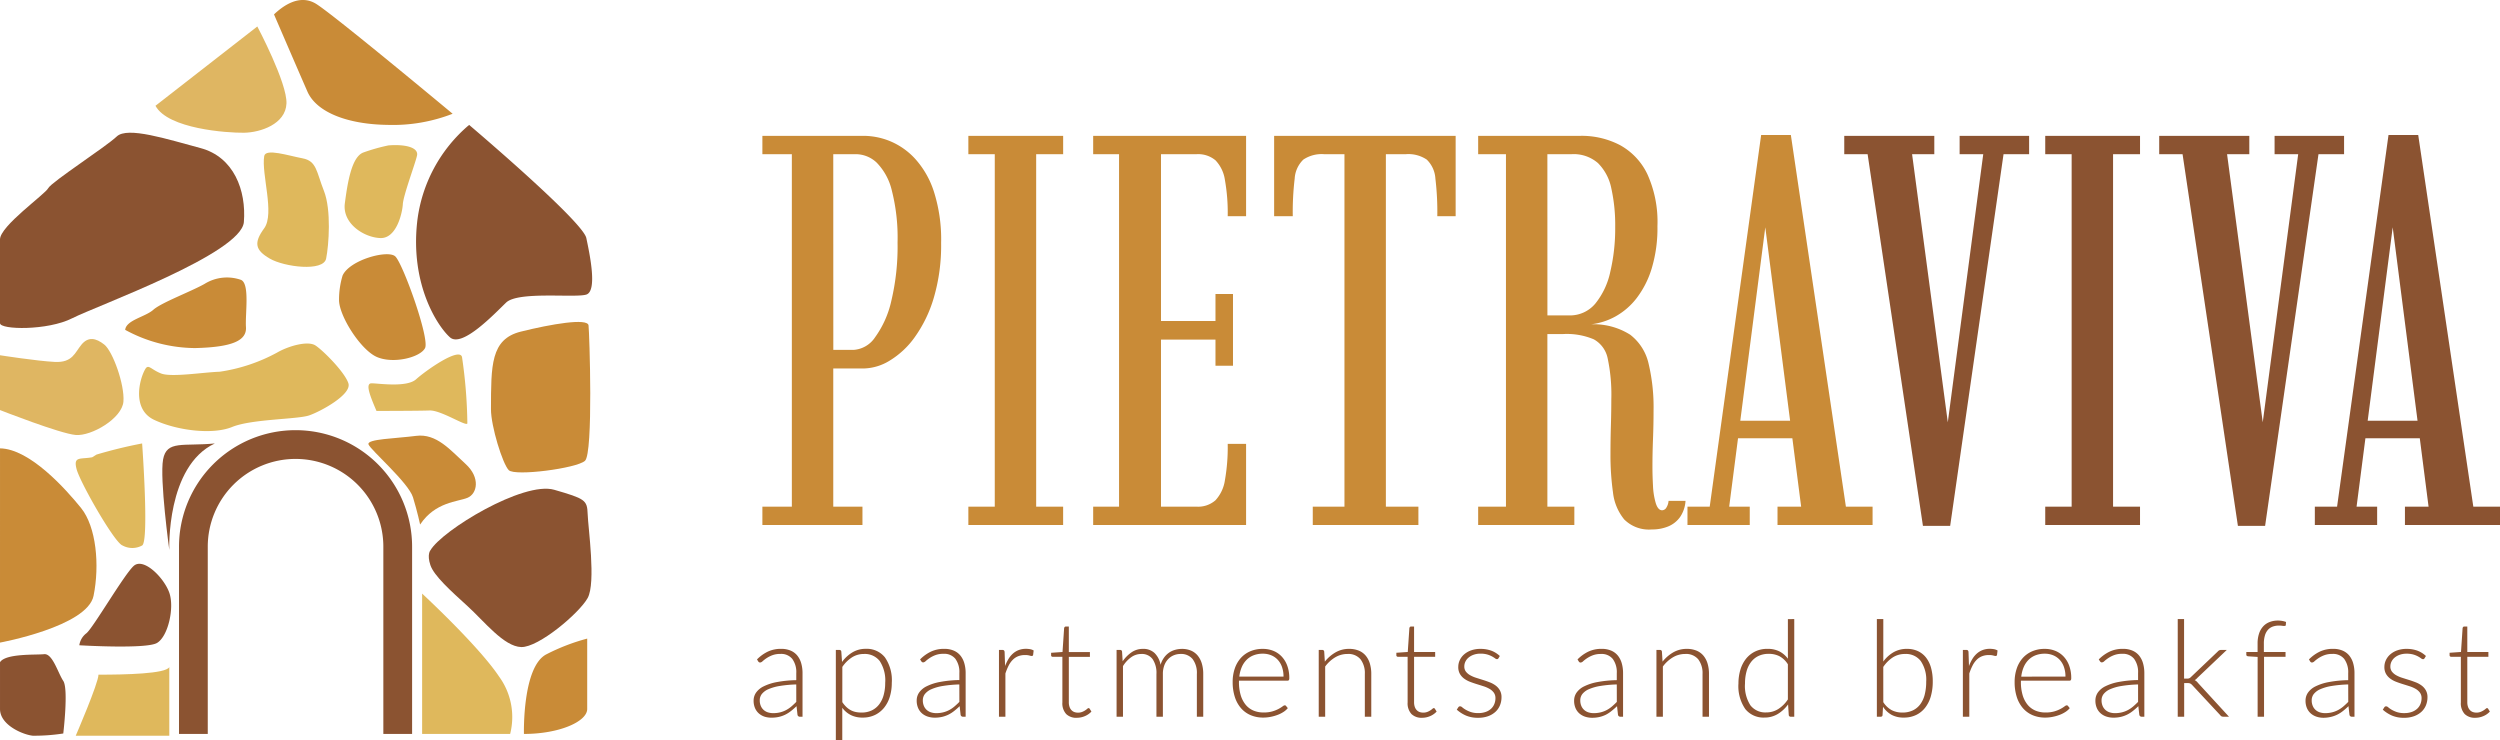 <svg xmlns="http://www.w3.org/2000/svg" width="260.817" height="77.236" viewBox="0 0 260.817 77.236"><g transform="translate(-140 131.562)"><path d="M151.73,240.891v7.158h-9.761s2.371-5.485,2.371-6.368C147.175,241.681,151.358,241.588,151.73,240.891Z" transform="translate(5.933 -302.856)" fill="#dfb85c" style="isolation:isolate"/><path d="M132.756,246.464s.558-4.648,0-5.485-1.116-2.882-2-2.789-4-.093-4.6.837v4.88c0,1.72,2.479,2.7,3.424,2.789A19.932,19.932,0,0,0,132.756,246.464Z" transform="translate(13.845 -301.503)" fill="#8b5331" style="isolation:isolate"/><path d="M142.714,227.822s6.925.418,8.088-.232,1.859-3.672,1.3-5.252-2.7-3.718-3.718-2.789-4.23,6.461-4.927,7.018A1.92,1.92,0,0,0,142.714,227.822Z" transform="translate(5.56 -292.065)" fill="#8b5331" style="isolation:isolate"/><path d="M126.155,215.482s9.11-1.673,9.761-4.881.279-7.2-1.3-9.156-5.345-6.182-8.46-6.228Z" transform="translate(13.845 -280.004)" fill="#c98b37" style="isolation:isolate"/><path d="M143.686,195.634c-1.255.232-2-.139-1.627,1.255s3.951,7.669,4.788,7.948a2.129,2.129,0,0,0,2.045,0c.743-.418,0-10.644,0-10.644a48.129,48.129,0,0,0-4.762,1.162Z" transform="translate(5.936 -279.491)" fill="#dfb85c" style="isolation:isolate"/><path d="M126.155,174.081V179.8s6.269,2.463,7.9,2.6,4.837-1.72,4.977-3.486-1.116-5.252-2-5.949-1.673-.836-2.37,0-.93,1.906-2.789,1.813S126.155,174.081,126.155,174.081Z" transform="translate(13.845 -268.582)" fill="#dfb662" style="isolation:isolate"/><path d="M155.841,175.993c-.593,1-1.446,4.183.924,5.3s6.089,1.58,8.134.744,6.833-.79,8.041-1.209,4.462-2.185,4.09-3.347-2.649-3.439-3.439-3.951-2.789.046-4,.744a17.9,17.9,0,0,1-6,2c-1.627.046-5.02.6-6.089.186S156.172,175.435,155.841,175.993Z" transform="translate(-0.683 -269.053)" fill="#dfb85c" style="isolation:isolate"/><path d="M152.3,165A15.4,15.4,0,0,0,159.6,166.9c3.9-.093,5.391-.79,5.3-2.185s.418-4.508-.511-4.927a4.424,4.424,0,0,0-3.811.418c-1.395.79-4.508,1.952-5.345,2.7S152.4,163.976,152.3,165Z" transform="translate(0.761 -262.149)" fill="#c98b37" style="isolation:isolate"/><path d="M126.155,140.444v8.738c0,.7,4.974.79,7.53-.511s17.652-6.739,17.913-10.04-1.04-6.786-4.526-7.716-7.623-2.277-8.739-1.208-6.806,4.741-7.145,5.391S126.155,139.049,126.155,140.444Z" transform="translate(13.845 -247.029)" fill="#8b5331" style="isolation:isolate"/><path d="M180.6,133.82c-.31,1.862,1.116,6,0,7.529s-.939,2.277.576,3.161,5.606,1.395,5.885,0,.558-5.067-.232-7.065-.743-3.114-2.231-3.393S180.738,132.983,180.6,133.82Z" transform="translate(-13.036 -249.097)" fill="#dfb85c" style="isolation:isolate"/><path d="M158.62,115.4l10.623-8.273s3.135,5.9,3.042,8.041-2.706,3.024-4.444,3.046S159.922,117.814,158.62,115.4Z" transform="translate(-2.399 -235.927)" fill="#dfb662" style="isolation:isolate"/><path d="M183.365,103.106c.836-.79,2.6-2.185,4.369-1.115S202,113.471,202,113.471a17.154,17.154,0,0,1-6.74,1.162c-4.09-.046-7.436-1.255-8.413-3.486S183.365,103.106,183.365,103.106Z" transform="translate(-14.779 -233.165)" fill="#c98b37" style="isolation:isolate"/><path d="M202.687,131.932c1.812-.139,3.16.232,2.974,1.069s-1.424,4.137-1.479,5.066-.659,3.579-2.332,3.533-4-1.487-3.718-3.626.7-4.838,1.929-5.3A19.513,19.513,0,0,1,202.687,131.932Z" transform="translate(-22.156 -248.326)" fill="#dfb85c" style="isolation:isolate"/><path d="M218.565,127.685s11.852,10.039,12.224,11.8,1.162,5.531,0,5.9-7.112-.372-8.366.836-4.6,4.741-5.857,3.626-4.149-5.438-3.423-12.038A15.551,15.551,0,0,1,218.565,127.685Z" transform="translate(-29.621 -246.215)" fill="#8b5331" style="isolation:isolate"/><path d="M197.317,156.905c.744-1.627,4.694-2.7,5.485-2s3.626,8.605,3.114,9.578-3.3,1.67-5.02.926-4-4.369-3.951-6A8.664,8.664,0,0,1,197.317,156.905Z" transform="translate(-21.574 -259.726)" fill="#c98b37" style="isolation:isolate"/><path d="M203.926,181.51c-.651-1.534-1.209-2.882-.511-2.882s3.662.465,4.642-.418,4.514-3.393,4.793-2.324a50.906,50.906,0,0,1,.558,6.925c-.093.372-2.743-1.394-3.951-1.348S203.926,181.51,203.926,181.51Z" transform="translate(-24.65 -270.201)" fill="#dfb85c" style="isolation:isolate"/><path d="M228.667,177.922c.015-4.555-.046-7.3,3.114-8.088s6.972-1.441,7.065-.651.511,13.34-.372,14.13-7.3,1.627-7.948.976S228.661,179.687,228.667,177.922Z" transform="translate(-37.446 -266.799)" fill="#c98b37" style="isolation:isolate"/><path d="M208.472,201.832c1.58-2.37,3.933-2.37,4.942-2.789s1.38-2.092-.2-3.532-3.032-3.207-5.165-2.929-5.147.325-4.965.883,4.18,4,4.645,5.531S208.472,201.832,208.472,201.832Z" transform="translate(-24.642 -278.671)" fill="#c98b37" style="isolation:isolate"/><path d="M215.851,210.078c1.208-2.092,9.714-7.251,12.921-6.321s3.44,1.069,3.486,2.51.883,7.2,0,8.785-5.113,5.16-6.926,5.113-3.875-2.7-5.609-4.276-3.5-3.161-3.872-4.276S215.851,210.078,215.851,210.078Z" transform="translate(-30.951 -284.221)" fill="#8b5331" style="isolation:isolate"/><path d="M214.293,225.542v14.642h9.183a7.171,7.171,0,0,0-1.165-6C220.174,230.98,214.293,225.542,214.293,225.542Z" transform="translate(-30.254 -295.176)" fill="#dfb85c" style="isolation:isolate"/><path d="M235.548,244.885s-.186-7.065,2.37-8.32a21.118,21.118,0,0,1,4.23-1.626v7.344C242.148,243.583,239.266,244.885,235.548,244.885Z" transform="translate(-40.887 -299.878)" fill="#c98b37" style="isolation:isolate"/><path d="M160.777,205.305s-.339-8.735,4.752-11.112c-3.312.318-5.029-.356-5.4,1.667S160.777,205.305,160.777,205.305Z" transform="translate(-3.115 -279.491)" fill="#8b5331" style="isolation:isolate"/><path d="M166.533,224.613V205.081a10.659,10.659,0,0,1,10.659-10.659h0a10.659,10.659,0,0,1,10.659,10.659v19.532" transform="translate(-6.358 -279.606)" fill="none" stroke="#8b5331" stroke-miterlimit="10" stroke-width="3" style="isolation:isolate"/><path d="M-85.929-3.367a13.067,13.067,0,0,0-1.711.158,4.934,4.934,0,0,0-1.183.332,1.766,1.766,0,0,0-.69.5,1.055,1.055,0,0,0-.224.662,1.46,1.46,0,0,0,.116.605,1.184,1.184,0,0,0,.308.42,1.228,1.228,0,0,0,.445.241,1.786,1.786,0,0,0,.525.077A2.984,2.984,0,0,0-87.6-.458a2.762,2.762,0,0,0,.63-.245,3.076,3.076,0,0,0,.543-.374q.252-.217.5-.469Zm-4.095-2.611A4.048,4.048,0,0,1-88.876-6.8a3.2,3.2,0,0,1,1.365-.28,2.49,2.49,0,0,1,.98.178,1.811,1.811,0,0,1,.7.511,2.234,2.234,0,0,1,.416.805,3.7,3.7,0,0,1,.14,1.053V0h-.266A.24.24,0,0,1-85.8-.2l-.1-.9a7.306,7.306,0,0,1-.57.5,3.422,3.422,0,0,1-.591.378,3.036,3.036,0,0,1-.665.238,3.423,3.423,0,0,1-.784.084A2.31,2.31,0,0,1-89.2.007a1.747,1.747,0,0,1-.6-.322,1.561,1.561,0,0,1-.42-.557,1.926,1.926,0,0,1-.158-.816,1.448,1.448,0,0,1,.252-.819,2.065,2.065,0,0,1,.791-.658,5.254,5.254,0,0,1,1.382-.448,11.993,11.993,0,0,1,2.026-.2v-.728a2.333,2.333,0,0,0-.416-1.487,1.486,1.486,0,0,0-1.236-.522,2.332,2.332,0,0,0-.857.14,3.037,3.037,0,0,0-.6.308,3.773,3.773,0,0,0-.4.308.432.432,0,0,1-.259.14.212.212,0,0,1-.126-.035.316.316,0,0,1-.084-.091Zm8.9,4.459a2.956,2.956,0,0,0,.424.507,2.155,2.155,0,0,0,.465.336,1.929,1.929,0,0,0,.521.186,2.94,2.94,0,0,0,.585.056,2.444,2.444,0,0,0,1.078-.224,2.122,2.122,0,0,0,.774-.633,2.854,2.854,0,0,0,.469-.98,4.713,4.713,0,0,0,.158-1.257,3.694,3.694,0,0,0-.574-2.285,1.968,1.968,0,0,0-1.645-.732,2.282,2.282,0,0,0-1.253.357,3.552,3.552,0,0,0-1,.994Zm-.028-4.193a3.691,3.691,0,0,1,1.081-1,2.652,2.652,0,0,1,1.39-.371,2.425,2.425,0,0,1,2,.889,4.186,4.186,0,0,1,.718,2.667,4.911,4.911,0,0,1-.2,1.424,3.383,3.383,0,0,1-.588,1.148,2.794,2.794,0,0,1-.952.766,2.881,2.881,0,0,1-1.3.28,2.709,2.709,0,0,1-1.225-.259,2.531,2.531,0,0,1-.9-.763V2.464h-.672V-6.965h.371a.186.186,0,0,1,.2.175Zm12.236,2.345a13.067,13.067,0,0,0-1.711.158,4.934,4.934,0,0,0-1.183.332,1.766,1.766,0,0,0-.69.5,1.055,1.055,0,0,0-.224.662,1.46,1.46,0,0,0,.116.605,1.184,1.184,0,0,0,.308.42,1.228,1.228,0,0,0,.445.241,1.786,1.786,0,0,0,.525.077,2.984,2.984,0,0,0,.746-.088,2.762,2.762,0,0,0,.63-.245,3.076,3.076,0,0,0,.543-.374q.252-.217.5-.469Zm-4.095-2.611A4.048,4.048,0,0,1-71.859-6.8a3.2,3.2,0,0,1,1.365-.28,2.49,2.49,0,0,1,.98.178,1.811,1.811,0,0,1,.7.511,2.234,2.234,0,0,1,.416.805,3.7,3.7,0,0,1,.14,1.053V0h-.266a.24.24,0,0,1-.259-.2l-.1-.9a7.306,7.306,0,0,1-.57.5,3.422,3.422,0,0,1-.591.378,3.036,3.036,0,0,1-.665.238,3.423,3.423,0,0,1-.784.084,2.31,2.31,0,0,1-.693-.105,1.747,1.747,0,0,1-.6-.322,1.561,1.561,0,0,1-.42-.557,1.926,1.926,0,0,1-.158-.816,1.448,1.448,0,0,1,.252-.819,2.065,2.065,0,0,1,.791-.658,5.254,5.254,0,0,1,1.382-.448,11.993,11.993,0,0,1,2.026-.2v-.728a2.333,2.333,0,0,0-.416-1.487,1.486,1.486,0,0,0-1.236-.522,2.332,2.332,0,0,0-.857.14,3.037,3.037,0,0,0-.6.308,3.773,3.773,0,0,0-.4.308.432.432,0,0,1-.259.14.212.212,0,0,1-.126-.035.316.316,0,0,1-.084-.091Zm8.869.693a4.338,4.338,0,0,1,.367-.76,2.407,2.407,0,0,1,.476-.563,1.958,1.958,0,0,1,.6-.353,2.123,2.123,0,0,1,.739-.122,2.363,2.363,0,0,1,.427.038,1.082,1.082,0,0,1,.371.136l-.056.462a.135.135,0,0,1-.133.112,1.038,1.038,0,0,1-.255-.049,1.693,1.693,0,0,0-.452-.049,1.951,1.951,0,0,0-.717.122,1.655,1.655,0,0,0-.56.368,2.353,2.353,0,0,0-.434.605,5.712,5.712,0,0,0-.34.83V0h-.672V-6.965h.357a.233.233,0,0,1,.168.049.282.282,0,0,1,.063.168Zm7.476,5.4a1.5,1.5,0,0,1-1.1-.392,1.641,1.641,0,0,1-.4-1.211v-4.76h-1a.187.187,0,0,1-.126-.042.148.148,0,0,1-.049-.119v-.259l1.19-.084.168-2.492a.254.254,0,0,1,.056-.112.148.148,0,0,1,.119-.049h.315v2.66h2.2v.5h-2.2v4.725a1.476,1.476,0,0,0,.074.494.921.921,0,0,0,.2.339.8.8,0,0,0,.3.2,1.108,1.108,0,0,0,.378.063,1.157,1.157,0,0,0,.434-.074,1.8,1.8,0,0,0,.315-.161,2.02,2.02,0,0,0,.217-.161A.239.239,0,0,1-55.43-.9a.152.152,0,0,1,.112.07l.182.294a1.941,1.941,0,0,1-.675.472A2.107,2.107,0,0,1-56.661.112ZM-52.511,0V-6.965h.371a.186.186,0,0,1,.2.175l.063,1.008a3.632,3.632,0,0,1,.931-.938,2.055,2.055,0,0,1,1.183-.357,1.688,1.688,0,0,1,1.222.441,2.286,2.286,0,0,1,.619,1.225,2.431,2.431,0,0,1,.354-.742,2.212,2.212,0,0,1,.521-.522,2.1,2.1,0,0,1,.641-.3,2.6,2.6,0,0,1,.71-.1,2.408,2.408,0,0,1,.931.171,1.83,1.83,0,0,1,.7.508,2.329,2.329,0,0,1,.441.826,3.735,3.735,0,0,1,.154,1.12V0h-.665V-4.452a2.4,2.4,0,0,0-.441-1.558,1.54,1.54,0,0,0-1.26-.536,1.858,1.858,0,0,0-.7.133,1.688,1.688,0,0,0-.588.4,1.9,1.9,0,0,0-.406.655,2.53,2.53,0,0,0-.15.91V0h-.672V-4.452a2.565,2.565,0,0,0-.4-1.554,1.38,1.38,0,0,0-1.18-.539,1.8,1.8,0,0,0-1.05.336,3.2,3.2,0,0,0-.861.931V0Zm17.416-4.186a3,3,0,0,0-.158-1,2.132,2.132,0,0,0-.444-.752,1.939,1.939,0,0,0-.682-.472,2.248,2.248,0,0,0-.872-.165,2.621,2.621,0,0,0-.966.168,2.114,2.114,0,0,0-.738.483,2.414,2.414,0,0,0-.5.756,3.519,3.519,0,0,0-.252.987Zm-4.648.427v.133a4.725,4.725,0,0,0,.182,1.379,2.825,2.825,0,0,0,.518,1,2.136,2.136,0,0,0,.812.606,2.687,2.687,0,0,0,1.064.2,3.184,3.184,0,0,0,.91-.115,3.392,3.392,0,0,0,.647-.259,3.55,3.55,0,0,0,.417-.259.472.472,0,0,1,.224-.115.161.161,0,0,1,.14.07l.182.224a1.9,1.9,0,0,1-.444.392,3.172,3.172,0,0,1-.616.311,4.488,4.488,0,0,1-.728.206,4.005,4.005,0,0,1-.78.077,3.312,3.312,0,0,1-1.3-.249,2.76,2.76,0,0,1-1.008-.725,3.3,3.3,0,0,1-.647-1.165A5.032,5.032,0,0,1-40.4-3.626a4.3,4.3,0,0,1,.214-1.383A3.166,3.166,0,0,1-39.571-6.1a2.807,2.807,0,0,1,.987-.717,3.242,3.242,0,0,1,1.326-.259,2.9,2.9,0,0,1,1.092.2,2.473,2.473,0,0,1,.875.592,2.783,2.783,0,0,1,.584.956,3.68,3.68,0,0,1,.214,1.3.372.372,0,0,1-.042.21.164.164,0,0,1-.14.056Zm8.96-1.988a3.948,3.948,0,0,1,1.117-.966,2.78,2.78,0,0,1,1.41-.364,2.617,2.617,0,0,1,1.011.182,1.857,1.857,0,0,1,.725.525,2.324,2.324,0,0,1,.434.826,3.748,3.748,0,0,1,.147,1.092V0h-.672V-4.452a2.386,2.386,0,0,0-.448-1.536,1.648,1.648,0,0,0-1.365-.557,2.471,2.471,0,0,0-1.271.346,3.589,3.589,0,0,0-1.054.963V0h-.672V-6.965h.371a.186.186,0,0,1,.2.175ZM-20.647.112a1.5,1.5,0,0,1-1.1-.392,1.641,1.641,0,0,1-.4-1.211v-4.76h-1a.187.187,0,0,1-.126-.042.148.148,0,0,1-.049-.119v-.259l1.19-.084.168-2.492a.254.254,0,0,1,.056-.112.148.148,0,0,1,.119-.049h.315v2.66h2.2v.5h-2.2v4.725a1.476,1.476,0,0,0,.073.494.921.921,0,0,0,.2.339.8.8,0,0,0,.3.2,1.108,1.108,0,0,0,.378.063,1.157,1.157,0,0,0,.434-.074,1.8,1.8,0,0,0,.315-.161,2.02,2.02,0,0,0,.217-.161A.239.239,0,0,1-19.415-.9a.152.152,0,0,1,.112.07l.182.294a1.941,1.941,0,0,1-.675.472A2.107,2.107,0,0,1-20.647.112Zm7.98-6.216a.176.176,0,0,1-.161.1.364.364,0,0,1-.2-.088,2.848,2.848,0,0,0-.319-.2,2.584,2.584,0,0,0-.493-.2,2.529,2.529,0,0,0-.714-.087,2.085,2.085,0,0,0-.689.109,1.71,1.71,0,0,0-.532.29,1.28,1.28,0,0,0-.339.424,1.134,1.134,0,0,0-.119.508.865.865,0,0,0,.168.546,1.46,1.46,0,0,0,.437.371A3.233,3.233,0,0,0-15-4.06q.35.112.711.224t.71.249a2.582,2.582,0,0,1,.62.339,1.625,1.625,0,0,1,.438.5,1.418,1.418,0,0,1,.168.714,2.208,2.208,0,0,1-.161.847,1.887,1.887,0,0,1-.473.679,2.282,2.282,0,0,1-.766.455A3,3,0,0,1-14.8.112a3.125,3.125,0,0,1-1.267-.235,3.557,3.557,0,0,1-.952-.612l.154-.238a.254.254,0,0,1,.08-.084.232.232,0,0,1,.122-.028.371.371,0,0,1,.221.112,2.481,2.481,0,0,0,.347.241,2.983,2.983,0,0,0,.535.242,2.4,2.4,0,0,0,.787.112A2.263,2.263,0,0,0-14-.5a1.616,1.616,0,0,0,.56-.332,1.385,1.385,0,0,0,.339-.494,1.571,1.571,0,0,0,.116-.6.962.962,0,0,0-.168-.581,1.44,1.44,0,0,0-.441-.392,3.082,3.082,0,0,0-.619-.273q-.346-.112-.711-.224t-.71-.245a2.582,2.582,0,0,1-.62-.336,1.62,1.62,0,0,1-.441-.493,1.429,1.429,0,0,1-.168-.725,1.662,1.662,0,0,1,.161-.714,1.815,1.815,0,0,1,.458-.6,2.255,2.255,0,0,1,.725-.413,2.813,2.813,0,0,1,.959-.154,3.255,3.255,0,0,1,1.131.182,2.666,2.666,0,0,1,.9.56ZM-.326-3.367a13.067,13.067,0,0,0-1.711.158,4.934,4.934,0,0,0-1.183.332,1.766,1.766,0,0,0-.69.5,1.055,1.055,0,0,0-.224.662,1.46,1.46,0,0,0,.115.605,1.184,1.184,0,0,0,.308.42,1.228,1.228,0,0,0,.444.241,1.787,1.787,0,0,0,.525.077A2.984,2.984,0,0,0-2-.458,2.762,2.762,0,0,0-1.365-.7a3.076,3.076,0,0,0,.543-.374q.252-.217.5-.469ZM-4.421-5.978A4.048,4.048,0,0,1-3.273-6.8a3.2,3.2,0,0,1,1.365-.28,2.49,2.49,0,0,1,.98.178,1.811,1.811,0,0,1,.7.511,2.234,2.234,0,0,1,.417.805,3.7,3.7,0,0,1,.14,1.053V0H.059A.24.24,0,0,1-.2-.2l-.1-.9a7.307,7.307,0,0,1-.571.5A3.422,3.422,0,0,1-1.46-.21a3.036,3.036,0,0,1-.665.238,3.423,3.423,0,0,1-.784.084A2.31,2.31,0,0,1-3.6.007a1.747,1.747,0,0,1-.6-.322,1.561,1.561,0,0,1-.42-.557,1.926,1.926,0,0,1-.157-.816,1.448,1.448,0,0,1,.252-.819,2.065,2.065,0,0,1,.791-.658,5.254,5.254,0,0,1,1.382-.448,11.993,11.993,0,0,1,2.026-.2v-.728A2.333,2.333,0,0,0-.742-6.023a1.486,1.486,0,0,0-1.235-.522,2.332,2.332,0,0,0-.857.14,3.037,3.037,0,0,0-.6.308,3.773,3.773,0,0,0-.4.308.432.432,0,0,1-.259.14.212.212,0,0,1-.126-.035A.315.315,0,0,1-4.3-5.775Zm8.869.231a3.948,3.948,0,0,1,1.116-.966,2.78,2.78,0,0,1,1.411-.364,2.617,2.617,0,0,1,1.012.182,1.857,1.857,0,0,1,.725.525,2.324,2.324,0,0,1,.434.826,3.748,3.748,0,0,1,.147,1.092V0H8.62V-4.452a2.386,2.386,0,0,0-.448-1.536,1.648,1.648,0,0,0-1.365-.557A2.471,2.471,0,0,0,5.537-6.2a3.589,3.589,0,0,0-1.054.963V0H3.811V-6.965h.371a.186.186,0,0,1,.2.175Zm13.076.28a2.384,2.384,0,0,0-.886-.847,2.433,2.433,0,0,0-1.109-.245,2.444,2.444,0,0,0-1.078.224,2.122,2.122,0,0,0-.773.634,2.854,2.854,0,0,0-.469.98,4.713,4.713,0,0,0-.158,1.256,3.711,3.711,0,0,0,.571,2.286,1.966,1.966,0,0,0,1.649.732,2.3,2.3,0,0,0,1.253-.357,3.406,3.406,0,0,0,1-1Zm.665-4.718V0h-.364a.192.192,0,0,1-.21-.182l-.07-1.1a3.708,3.708,0,0,1-1.078,1,2.634,2.634,0,0,1-1.386.371,2.423,2.423,0,0,1-2-.889,4.2,4.2,0,0,1-.714-2.667,4.911,4.911,0,0,1,.2-1.424,3.419,3.419,0,0,1,.585-1.148A2.76,2.76,0,0,1,14.1-6.8a2.881,2.881,0,0,1,1.3-.28,2.709,2.709,0,0,1,1.225.259,2.566,2.566,0,0,1,.9.77v-4.13Zm9.289,8.666a2.4,2.4,0,0,0,.892.843,2.43,2.43,0,0,0,1.1.242,2.484,2.484,0,0,0,1.088-.224,2.088,2.088,0,0,0,.777-.64A2.87,2.87,0,0,0,31.8-2.31a5.342,5.342,0,0,0,.154-1.337,3.461,3.461,0,0,0-.574-2.17,1.933,1.933,0,0,0-1.61-.728,2.335,2.335,0,0,0-1.3.357,3.593,3.593,0,0,0-.994.994Zm0-4.235a3.515,3.515,0,0,1,1.064-.97,2.766,2.766,0,0,1,1.414-.353,2.644,2.644,0,0,1,1.127.231,2.315,2.315,0,0,1,.844.665,3.031,3.031,0,0,1,.529,1.068,5.214,5.214,0,0,1,.182,1.438,5.505,5.505,0,0,1-.2,1.543,3.47,3.47,0,0,1-.592,1.19,2.662,2.662,0,0,1-.948.763,2.919,2.919,0,0,1-1.281.27A2.612,2.612,0,0,1,28.35-.192a2.57,2.57,0,0,1-.9-.844L27.4-.175A.174.174,0,0,1,27.213,0h-.406V-10.185h.672Zm8.939.469a4.338,4.338,0,0,1,.368-.76,2.407,2.407,0,0,1,.476-.563,1.958,1.958,0,0,1,.6-.353,2.123,2.123,0,0,1,.739-.122,2.363,2.363,0,0,1,.427.038,1.082,1.082,0,0,1,.371.136l-.056.462a.135.135,0,0,1-.133.112,1.038,1.038,0,0,1-.255-.049,1.693,1.693,0,0,0-.452-.049,1.951,1.951,0,0,0-.717.122,1.655,1.655,0,0,0-.56.368,2.353,2.353,0,0,0-.434.605,5.712,5.712,0,0,0-.34.83V0H35.78V-6.965h.357a.233.233,0,0,1,.168.049.282.282,0,0,1,.063.168Zm10.066,1.1a3,3,0,0,0-.158-1,2.132,2.132,0,0,0-.444-.752,1.939,1.939,0,0,0-.682-.472,2.248,2.248,0,0,0-.872-.165,2.621,2.621,0,0,0-.966.168,2.114,2.114,0,0,0-.738.483,2.414,2.414,0,0,0-.5.756,3.519,3.519,0,0,0-.252.987Zm-4.648.427v.133a4.725,4.725,0,0,0,.182,1.379,2.825,2.825,0,0,0,.518,1,2.136,2.136,0,0,0,.812.606,2.687,2.687,0,0,0,1.064.2,3.184,3.184,0,0,0,.91-.115,3.392,3.392,0,0,0,.647-.259,3.55,3.55,0,0,0,.417-.259.472.472,0,0,1,.224-.115.161.161,0,0,1,.14.07l.182.224a1.9,1.9,0,0,1-.444.392,3.172,3.172,0,0,1-.616.311,4.488,4.488,0,0,1-.728.206,4.005,4.005,0,0,1-.78.077,3.312,3.312,0,0,1-1.3-.249,2.76,2.76,0,0,1-1.008-.725,3.3,3.3,0,0,1-.647-1.165,5.032,5.032,0,0,1-.228-1.579,4.3,4.3,0,0,1,.214-1.383A3.166,3.166,0,0,1,42.007-6.1a2.807,2.807,0,0,1,.987-.717,3.242,3.242,0,0,1,1.326-.259,2.9,2.9,0,0,1,1.092.2,2.473,2.473,0,0,1,.875.592,2.783,2.783,0,0,1,.584.956,3.68,3.68,0,0,1,.214,1.3.372.372,0,0,1-.042.21.164.164,0,0,1-.14.056Zm12.222.392a13.068,13.068,0,0,0-1.712.158,4.934,4.934,0,0,0-1.183.332,1.766,1.766,0,0,0-.689.5,1.055,1.055,0,0,0-.224.662,1.46,1.46,0,0,0,.116.605,1.184,1.184,0,0,0,.308.42,1.228,1.228,0,0,0,.444.241,1.787,1.787,0,0,0,.525.077,2.984,2.984,0,0,0,.745-.088,2.762,2.762,0,0,0,.63-.245,3.076,3.076,0,0,0,.542-.374q.252-.217.5-.469Zm-4.1-2.611A4.048,4.048,0,0,1,51.11-6.8a3.2,3.2,0,0,1,1.365-.28,2.49,2.49,0,0,1,.98.178,1.811,1.811,0,0,1,.7.511,2.234,2.234,0,0,1,.417.805,3.7,3.7,0,0,1,.14,1.053V0h-.266a.24.24,0,0,1-.259-.2l-.1-.9a7.308,7.308,0,0,1-.57.5,3.422,3.422,0,0,1-.591.378,3.036,3.036,0,0,1-.665.238,3.423,3.423,0,0,1-.784.084,2.31,2.31,0,0,1-.693-.105,1.747,1.747,0,0,1-.6-.322,1.561,1.561,0,0,1-.42-.557,1.926,1.926,0,0,1-.157-.816,1.448,1.448,0,0,1,.252-.819,2.065,2.065,0,0,1,.791-.658,5.254,5.254,0,0,1,1.382-.448,11.993,11.993,0,0,1,2.027-.2v-.728a2.333,2.333,0,0,0-.417-1.487,1.486,1.486,0,0,0-1.236-.522,2.332,2.332,0,0,0-.858.14,3.037,3.037,0,0,0-.6.308,3.773,3.773,0,0,0-.4.308.432.432,0,0,1-.259.14.212.212,0,0,1-.126-.035.316.316,0,0,1-.084-.091Zm8.9-4.207v6.209h.322A.605.605,0,0,0,59.374-4a.512.512,0,0,0,.193-.133L62.36-6.79a.53.53,0,0,1,.154-.129.437.437,0,0,1,.21-.046h.588L60.239-4.046a1.044,1.044,0,0,1-.273.231.841.841,0,0,1,.193.13,1.416,1.416,0,0,1,.158.171L63.542,0h-.581a.486.486,0,0,1-.179-.031.349.349,0,0,1-.151-.13L59.707-3.3A.9.9,0,0,0,59.6-3.4a.485.485,0,0,0-.108-.066.5.5,0,0,0-.13-.035,1.288,1.288,0,0,0-.179-.01h-.315V0h-.672V-10.185ZM66.531,0V-6.237l-.98-.063q-.2-.021-.2-.175v-.273h1.176V-7.63a3.24,3.24,0,0,1,.154-1.047,2.067,2.067,0,0,1,.434-.752,1.772,1.772,0,0,1,.672-.451,2.4,2.4,0,0,1,.868-.151,2.54,2.54,0,0,1,.438.038,1.984,1.984,0,0,1,.4.109l-.021.322a.1.1,0,0,1-.06.08.336.336,0,0,1-.13.014q-.084,0-.217-.021a2.389,2.389,0,0,0-.308-.018,1.908,1.908,0,0,0-.633.1,1.234,1.234,0,0,0-.5.325,1.517,1.517,0,0,0-.326.585,2.933,2.933,0,0,0-.116.885v.861h2.261v.5H67.2V0Zm9.45-3.367a13.067,13.067,0,0,0-1.711.158,4.934,4.934,0,0,0-1.183.332,1.766,1.766,0,0,0-.69.5,1.055,1.055,0,0,0-.224.662,1.46,1.46,0,0,0,.116.605,1.184,1.184,0,0,0,.308.42,1.228,1.228,0,0,0,.445.241,1.786,1.786,0,0,0,.525.077,2.984,2.984,0,0,0,.746-.088,2.762,2.762,0,0,0,.63-.245,3.076,3.076,0,0,0,.543-.374q.252-.217.5-.469ZM71.887-5.978A4.048,4.048,0,0,1,73.035-6.8a3.2,3.2,0,0,1,1.365-.28,2.49,2.49,0,0,1,.98.178,1.811,1.811,0,0,1,.7.511,2.234,2.234,0,0,1,.416.805,3.7,3.7,0,0,1,.14,1.053V0h-.266a.24.24,0,0,1-.259-.2l-.1-.9a7.306,7.306,0,0,1-.57.5,3.422,3.422,0,0,1-.591.378,3.036,3.036,0,0,1-.665.238A3.423,3.423,0,0,1,73.4.112a2.31,2.31,0,0,1-.693-.105,1.747,1.747,0,0,1-.6-.322,1.561,1.561,0,0,1-.42-.557,1.926,1.926,0,0,1-.158-.816,1.448,1.448,0,0,1,.252-.819,2.065,2.065,0,0,1,.791-.658,5.254,5.254,0,0,1,1.382-.448,11.993,11.993,0,0,1,2.026-.2v-.728a2.333,2.333,0,0,0-.416-1.487,1.486,1.486,0,0,0-1.236-.522,2.332,2.332,0,0,0-.857.14,3.037,3.037,0,0,0-.6.308,3.773,3.773,0,0,0-.4.308.432.432,0,0,1-.259.14.212.212,0,0,1-.126-.035.316.316,0,0,1-.084-.091ZM83.947-6.1a.176.176,0,0,1-.161.1.364.364,0,0,1-.2-.088,2.848,2.848,0,0,0-.319-.2,2.584,2.584,0,0,0-.493-.2,2.529,2.529,0,0,0-.714-.087,2.085,2.085,0,0,0-.689.109,1.71,1.71,0,0,0-.532.29,1.28,1.28,0,0,0-.34.424,1.134,1.134,0,0,0-.119.508.865.865,0,0,0,.168.546,1.46,1.46,0,0,0,.438.371,3.233,3.233,0,0,0,.619.266q.35.112.711.224t.71.249a2.583,2.583,0,0,1,.619.339,1.625,1.625,0,0,1,.438.5,1.418,1.418,0,0,1,.168.714,2.208,2.208,0,0,1-.161.847,1.888,1.888,0,0,1-.473.679,2.282,2.282,0,0,1-.766.455,3,3,0,0,1-1.043.168,3.125,3.125,0,0,1-1.267-.235,3.557,3.557,0,0,1-.952-.612l.154-.238a.254.254,0,0,1,.08-.084.232.232,0,0,1,.123-.028.371.371,0,0,1,.22.112,2.482,2.482,0,0,0,.346.241,2.983,2.983,0,0,0,.535.242,2.4,2.4,0,0,0,.788.112A2.263,2.263,0,0,0,82.618-.5a1.616,1.616,0,0,0,.56-.332,1.385,1.385,0,0,0,.34-.494,1.571,1.571,0,0,0,.116-.6.962.962,0,0,0-.168-.581,1.44,1.44,0,0,0-.441-.392,3.082,3.082,0,0,0-.619-.273q-.347-.112-.711-.224t-.711-.245a2.582,2.582,0,0,1-.619-.336,1.62,1.62,0,0,1-.441-.493,1.429,1.429,0,0,1-.168-.725,1.661,1.661,0,0,1,.161-.714,1.815,1.815,0,0,1,.459-.6,2.255,2.255,0,0,1,.724-.413,2.813,2.813,0,0,1,.959-.154,3.255,3.255,0,0,1,1.131.182,2.666,2.666,0,0,1,.9.56ZM89.233.112a1.5,1.5,0,0,1-1.1-.392,1.641,1.641,0,0,1-.4-1.211v-4.76h-1a.187.187,0,0,1-.126-.042.148.148,0,0,1-.049-.119v-.259l1.19-.084.168-2.492a.254.254,0,0,1,.056-.112.148.148,0,0,1,.119-.049h.315v2.66h2.2v.5h-2.2v4.725a1.476,1.476,0,0,0,.074.494.921.921,0,0,0,.2.339.8.8,0,0,0,.3.2,1.108,1.108,0,0,0,.378.063A1.157,1.157,0,0,0,89.8-.507a1.8,1.8,0,0,0,.315-.161,2.02,2.02,0,0,0,.217-.161A.239.239,0,0,1,90.465-.9a.152.152,0,0,1,.112.07l.182.294a1.941,1.941,0,0,1-.675.472A2.107,2.107,0,0,1,89.233.112Z" transform="translate(309 -56.79)" fill="#8b5331"/><path d="M1.537,0V-1.914H4.611V-38.686H1.537V-40.6H12.122a7.376,7.376,0,0,1,2.726.551,7.389,7.389,0,0,1,2.61,1.827,9.378,9.378,0,0,1,1.972,3.437,16.393,16.393,0,0,1,.754,5.351,19.339,19.339,0,0,1-.768,5.742,13.637,13.637,0,0,1-1.986,4.1,8.859,8.859,0,0,1-2.625,2.45,5.383,5.383,0,0,1-2.682.812H8.932V-1.914h3.045V0Zm7.4-18.27h2.117a2.911,2.911,0,0,0,2.233-1.305,10.256,10.256,0,0,0,1.7-3.8,24.406,24.406,0,0,0,.652-6.09,19.937,19.937,0,0,0-.595-5.423,6.194,6.194,0,0,0-1.58-2.915,3.186,3.186,0,0,0-2.175-.884H8.932ZM23.026,0V-1.914h2.755V-38.686H23.026V-40.6h9.889v1.914H30.1V-1.914h2.813V0ZM36.047,0V-1.914h2.7V-38.686h-2.7V-40.6H52v8.381H50.083a19.6,19.6,0,0,0-.29-3.77,3.74,3.74,0,0,0-.986-2.059,2.814,2.814,0,0,0-1.972-.638H43.123v17.4h5.684V-24.1h1.827v7.482H48.807v-2.726H43.123V-1.914h3.712a2.736,2.736,0,0,0,1.972-.667,3.925,3.925,0,0,0,.986-2.1,19.839,19.839,0,0,0,.29-3.784H52V0Zm22.91,0V-1.914h3.306V-38.686H60.146a3.425,3.425,0,0,0-2.175.566,3,3,0,0,0-.9,1.972,29.183,29.183,0,0,0-.2,3.93H54.926V-40.6H73.863v8.381H71.949a29.183,29.183,0,0,0-.2-3.93,3,3,0,0,0-.9-1.972,3.425,3.425,0,0,0-2.175-.566H66.584V-1.914h3.393V0Zm35.38.464A3.642,3.642,0,0,1,91.451-.58a5.374,5.374,0,0,1-1.174-2.828,27.7,27.7,0,0,1-.261-3.987q0-1.479.044-2.972t.043-2.741a18.1,18.1,0,0,0-.377-4.263,2.924,2.924,0,0,0-1.45-2,7.213,7.213,0,0,0-3.19-.551H83.433V-1.914h2.813V0H76.212V-1.914h2.9V-38.686h-2.9V-40.6H86.884a8.61,8.61,0,0,1,4.132.971,6.788,6.788,0,0,1,2.856,3.045,12.054,12.054,0,0,1,1.044,5.408,14.551,14.551,0,0,1-.595,4.394,9.73,9.73,0,0,1-1.58,3.118,7.22,7.22,0,0,1-2.219,1.914,6.9,6.9,0,0,1-2.537.812,7.088,7.088,0,0,1,4.089,1.087,5.254,5.254,0,0,1,1.914,3,19.635,19.635,0,0,1,.522,4.93q0,1.45-.058,2.958t-.058,2.9q0,.928.058,1.987a7.433,7.433,0,0,0,.29,1.8q.232.74.667.74a.535.535,0,0,0,.449-.3,1.492,1.492,0,0,0,.217-.681h1.769a3.316,3.316,0,0,1-.565,1.682,2.847,2.847,0,0,1-1.247.986A4.384,4.384,0,0,1,94.337.464Zm-10.9-22.33h2.262A3.444,3.444,0,0,0,88.436-23.1,7.88,7.88,0,0,0,90-26.433a19.711,19.711,0,0,0,.508-4.626,17.729,17.729,0,0,0-.406-4.075,5.144,5.144,0,0,0-1.392-2.625,3.862,3.862,0,0,0-2.755-.928H83.433ZM98.049,0V-1.914h2.32l5.365-38.773h3.1l5.742,38.773h2.784V0h-9.918V-1.914h2.465l-3.741-29.145L102.4-1.914h2.146V0ZM102.6-9.048v-1.827h7.105v1.827Z" transform="translate(218 -76.79)" fill="#c98b37"/><path d="M8.613.087,2.842-38.686H.406V-40.6H9.8v1.914H7.482L11.368-9.512h-.319l3.857-29.174H12.441V-40.6h7.25v1.914H17.023L11.455.087ZM21.373,0V-1.914h2.755V-38.686H21.373V-40.6h9.889v1.914H28.449V-1.914h2.813V0Zm20.1.087L35.7-38.686H33.263V-40.6h9.4v1.914h-2.32L44.225-9.512h-.319l3.857-29.174H45.3V-40.6h7.25v1.914H49.88L44.312.087ZM49.5,0V-1.914h2.32l5.365-38.773h3.1L66.033-1.914h2.784V0H58.9V-1.914h2.465L57.623-31.059,53.853-1.914H56V0Zm4.553-9.048v-1.827h7.1v1.827Z" transform="translate(332 -76.79)" fill="#8b5331"/></g></svg>